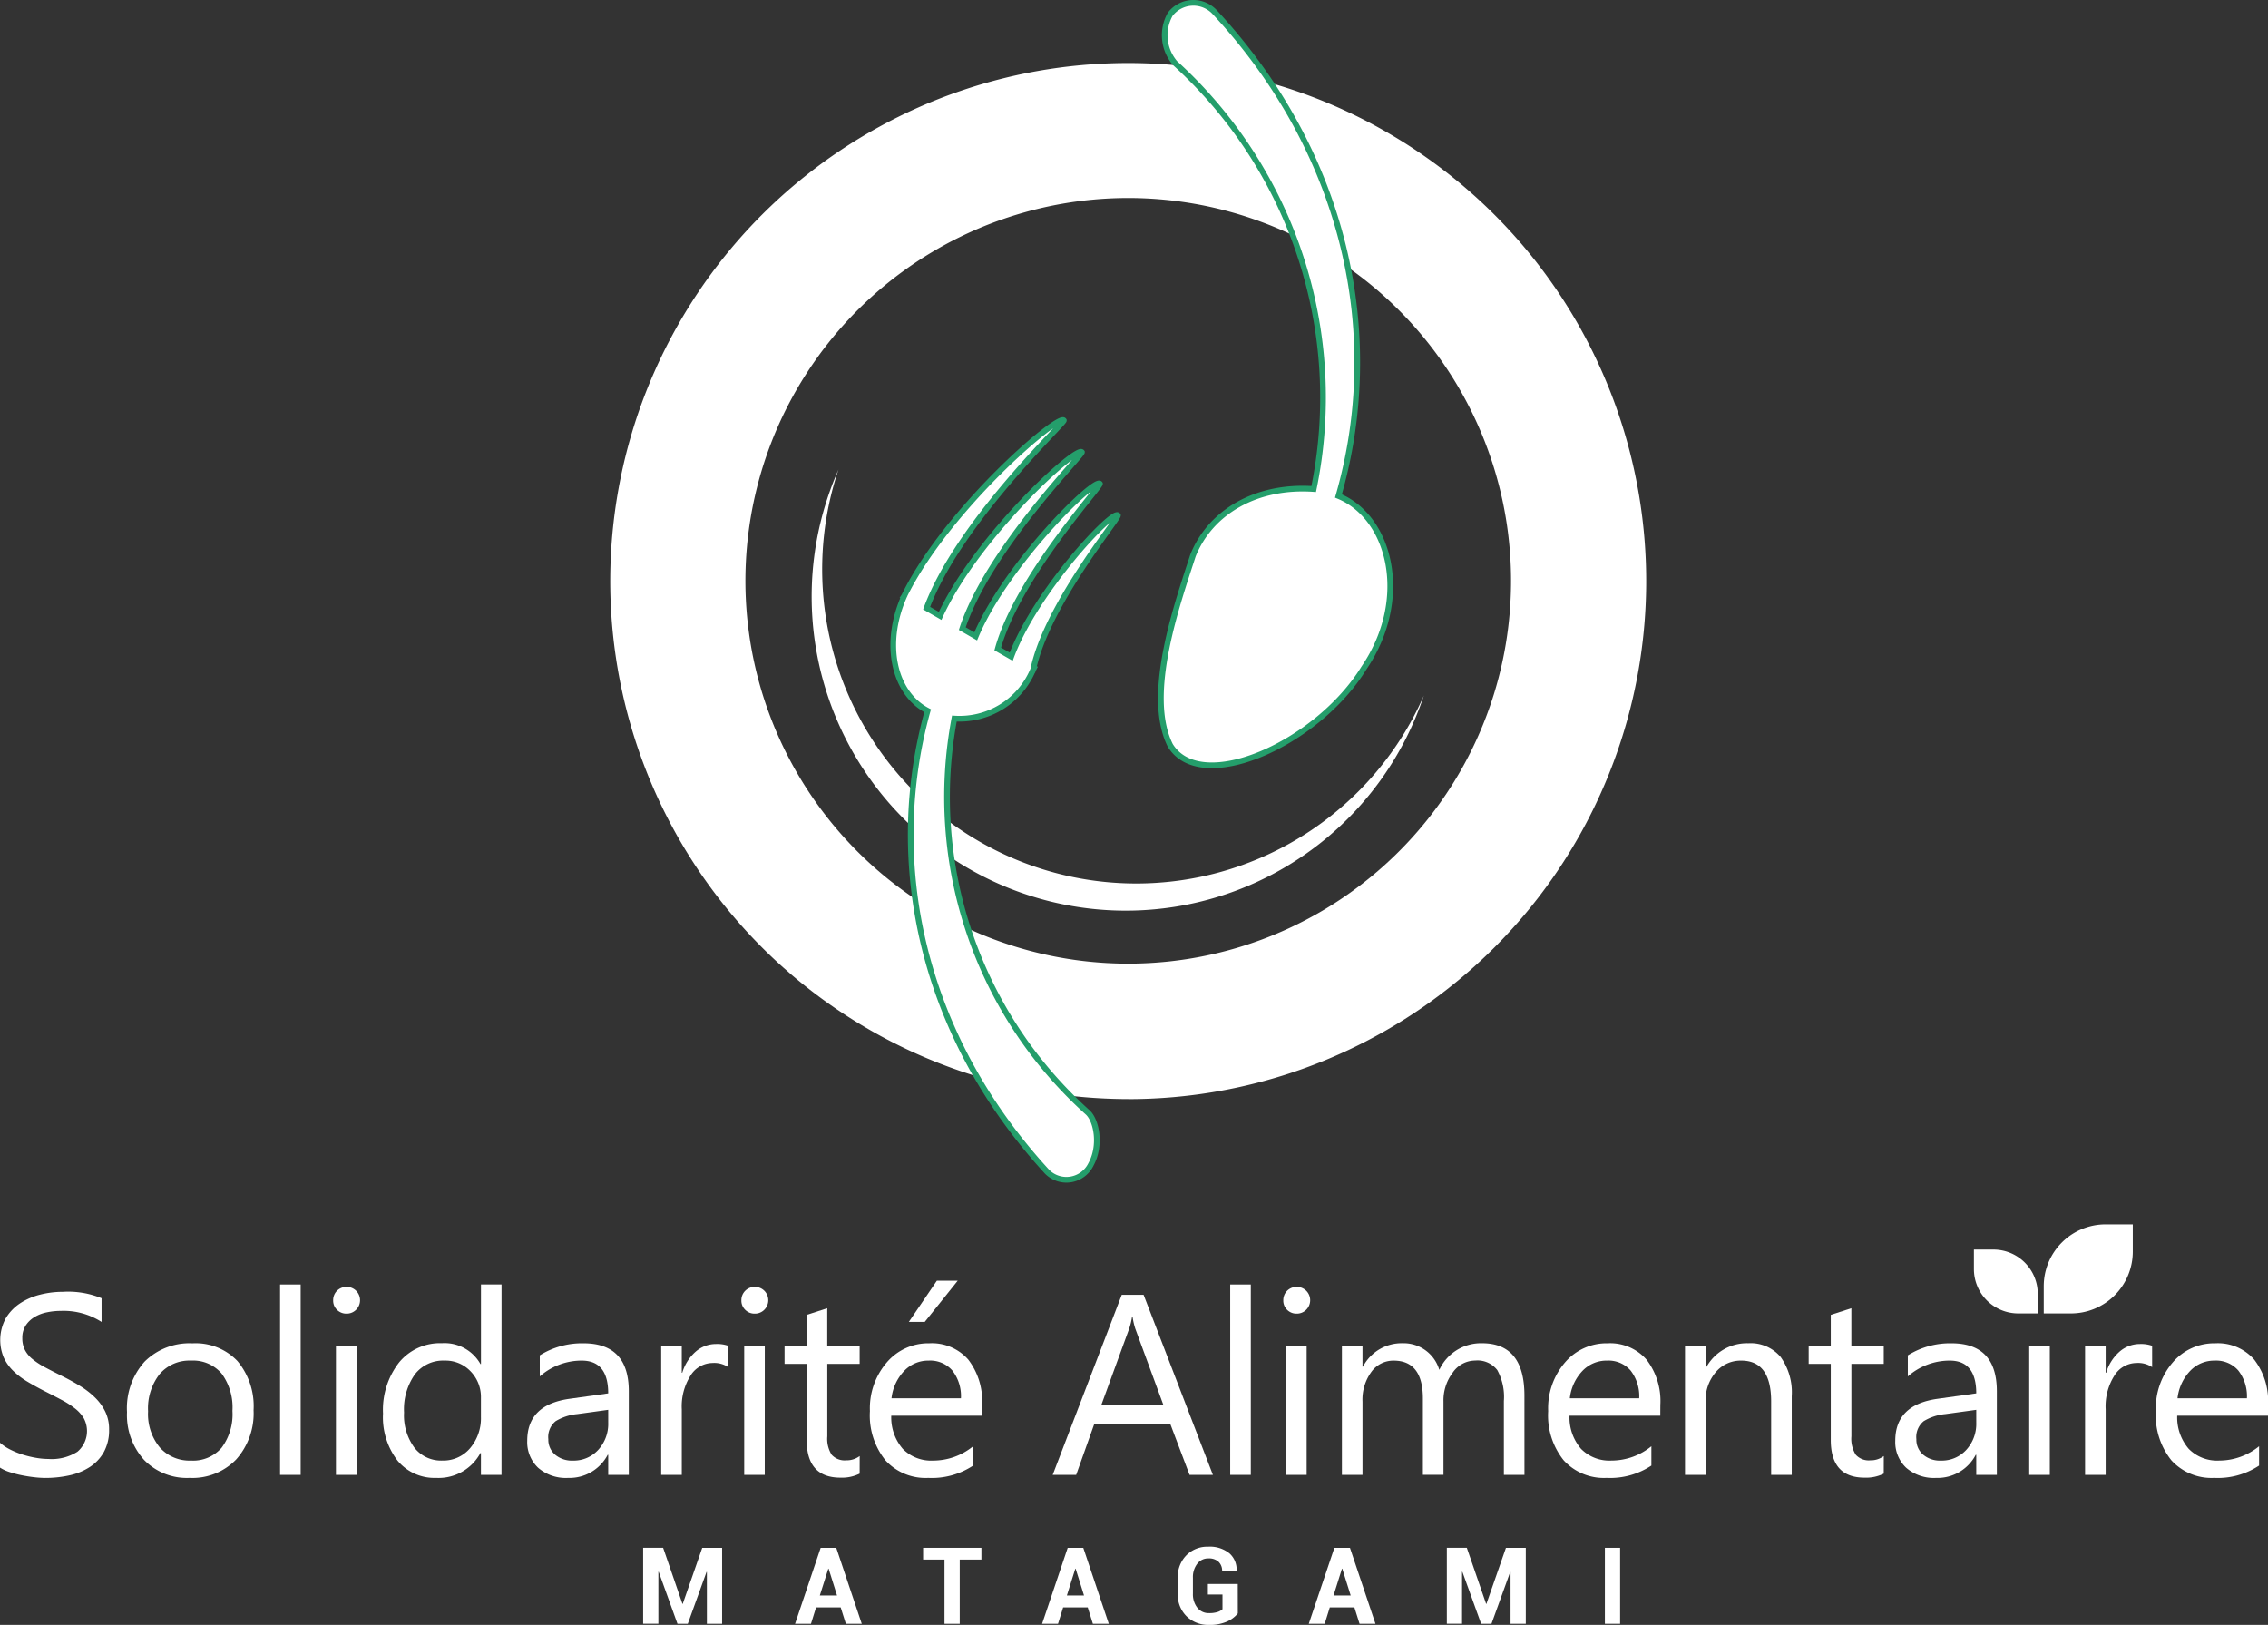 <svg xmlns="http://www.w3.org/2000/svg" width="199.521" height="142.927" viewBox="0 0 199.521 142.927">
  <rect x="0" y="0" width="199.521" height="142.927" fill="#333333" stroke="none"/>
  <g id="Groupe_148" data-name="Groupe 148" transform="translate(0 0.25)">
    <g id="Groupe_148-2" data-name="Groupe 148" transform="translate(173.646 107.447)">
      <path id="Tracé_129" data-name="Tracé 129" d="M268.056,258.83h-1.717a3.9,3.9,0,0,1-3.9-3.9v-1.717h1.717a3.9,3.9,0,0,1,3.9,3.9Z" transform="translate(-262.435 -250.997)" fill="#fff"/>
      <path id="Tracé_130" data-name="Tracé 130" d="M269.539,258.486h2.393a5.44,5.44,0,0,0,5.44-5.44v-2.393h-2.393a5.44,5.44,0,0,0-5.44,5.44Z" transform="translate(-263.391 -250.653)" fill="#fff"/>
    </g>
    <path id="Tracé_131" data-name="Tracé 131" d="M61.789,272.969v-2.187a4.246,4.246,0,0,0,.9.6,7.363,7.363,0,0,0,1.105.447,8.735,8.735,0,0,0,1.165.281,6.46,6.46,0,0,0,1.083.1,4.236,4.236,0,0,0,2.557-.635,2.383,2.383,0,0,0,.563-2.943,3.171,3.171,0,0,0-.779-.867,7.71,7.71,0,0,0-1.176-.751q-.68-.36-1.464-.756-.828-.421-1.546-.851a6.7,6.7,0,0,1-1.249-.95,3.971,3.971,0,0,1-.833-1.176,4.014,4.014,0,0,1,.17-3.425,4.073,4.073,0,0,1,1.249-1.32,5.655,5.655,0,0,1,1.762-.774,8.051,8.051,0,0,1,2.016-.254,7.726,7.726,0,0,1,3.413.563v2.087a6.187,6.187,0,0,0-3.6-.972,5.91,5.91,0,0,0-1.215.127,3.42,3.42,0,0,0-1.083.414,2.4,2.4,0,0,0-.773.74,1.967,1.967,0,0,0-.3,1.105,2.265,2.265,0,0,0,.227,1.049,2.564,2.564,0,0,0,.668.807,6.646,6.646,0,0,0,1.077.707q.635.341,1.463.751.852.419,1.613.884a7.341,7.341,0,0,1,1.336,1.027,4.54,4.54,0,0,1,.911,1.248,3.506,3.506,0,0,1,.338,1.569,3.982,3.982,0,0,1-.459,1.983,3.761,3.761,0,0,1-1.238,1.32,5.42,5.42,0,0,1-1.795.735,9.852,9.852,0,0,1-2.143.226,8.675,8.675,0,0,1-.928-.061q-.553-.061-1.127-.177a9.158,9.158,0,0,1-1.088-.287A3.405,3.405,0,0,1,61.789,272.969Z" transform="translate(-61.789 -144.128)" fill="#fff"/>
    <path id="Tracé_132" data-name="Tracé 132" d="M80.2,274.579a5.244,5.244,0,0,1-4-1.585,5.868,5.868,0,0,1-1.5-4.2,6.113,6.113,0,0,1,1.558-4.451,5.6,5.6,0,0,1,4.209-1.6,5.074,5.074,0,0,1,3.949,1.558,6.175,6.175,0,0,1,1.419,4.319,6.08,6.08,0,0,1-1.53,4.336A5.361,5.361,0,0,1,80.2,274.579Zm.133-10.317a3.446,3.446,0,0,0-2.762,1.187,4.877,4.877,0,0,0-1.017,3.276,4.613,4.613,0,0,0,1.027,3.17,3.494,3.494,0,0,0,2.751,1.16,3.31,3.31,0,0,0,2.7-1.138,4.933,4.933,0,0,0,.944-3.236,5.019,5.019,0,0,0-.944-3.27A3.294,3.294,0,0,0,80.337,264.262Z" transform="translate(-63.527 -144.832)" fill="#fff"/>
    <path id="Tracé_133" data-name="Tracé 133" d="M92.071,273.51H90.259V256.765h1.812Z" transform="translate(-65.62 -144.029)" fill="#fff"/>
    <path id="Tracé_134" data-name="Tracé 134" d="M96.827,259.36a1.15,1.15,0,0,1-.829-.331,1.117,1.117,0,0,1-.342-.839,1.159,1.159,0,0,1,1.171-1.182,1.171,1.171,0,0,1,.845.337,1.18,1.18,0,0,1,0,1.674A1.158,1.158,0,0,1,96.827,259.36Zm.884,14.183H95.9V262.232h1.812Z" transform="translate(-66.346 -144.061)" fill="#fff"/>
    <path id="Tracé_135" data-name="Tracé 135" d="M111.148,273.51h-1.811v-1.922h-.044a4.182,4.182,0,0,1-3.888,2.187A4.226,4.226,0,0,1,102,272.256a6.232,6.232,0,0,1-1.276-4.137,6.778,6.778,0,0,1,1.414-4.5,4.663,4.663,0,0,1,3.766-1.69,3.627,3.627,0,0,1,3.392,1.834h.044v-7h1.811Zm-1.811-5.115v-1.668a3.235,3.235,0,0,0-.906-2.319,3.038,3.038,0,0,0-2.3-.95,3.128,3.128,0,0,0-2.607,1.215,5.322,5.322,0,0,0-.95,3.358,4.792,4.792,0,0,0,.911,3.088,2.98,2.98,0,0,0,2.447,1.132,3.091,3.091,0,0,0,2.457-1.094A4.072,4.072,0,0,0,109.336,268.4Z" transform="translate(-67.028 -144.029)" fill="#fff"/>
    <path id="Tracé_136" data-name="Tracé 136" d="M124.319,274.314h-1.812v-1.767h-.044a3.793,3.793,0,0,1-3.479,2.032,3.716,3.716,0,0,1-2.646-.895,3.1,3.1,0,0,1-.955-2.375q0-3.17,3.733-3.689l3.391-.475q0-2.882-2.331-2.883a5.569,5.569,0,0,0-3.689,1.392V263.8a7.008,7.008,0,0,1,3.844-1.06q3.987,0,3.988,4.22Zm-1.812-5.722-2.728.376a4.428,4.428,0,0,0-1.9.625,1.8,1.8,0,0,0-.64,1.585,1.728,1.728,0,0,0,.591,1.354,2.283,2.283,0,0,0,1.574.524,2.91,2.91,0,0,0,2.226-.944,3.377,3.377,0,0,0,.878-2.392Z" transform="translate(-69.001 -144.832)" fill="#fff"/>
    <path id="Tracé_137" data-name="Tracé 137" d="M134.9,264.847a2.215,2.215,0,0,0-1.37-.364,2.313,2.313,0,0,0-1.939,1.093,5.056,5.056,0,0,0-.779,2.982v5.766H129V263.013h1.811v2.331h.044a3.948,3.948,0,0,1,1.182-1.861,2.7,2.7,0,0,1,1.778-.669,2.963,2.963,0,0,1,1.083.155Z" transform="translate(-70.833 -144.843)" fill="#fff"/>
    <path id="Tracé_138" data-name="Tracé 138" d="M138.323,259.36a1.148,1.148,0,0,1-.828-.331,1.118,1.118,0,0,1-.343-.839,1.16,1.16,0,0,1,1.171-1.182,1.173,1.173,0,0,1,.846.337,1.18,1.18,0,0,1,0,1.674A1.16,1.16,0,0,1,138.323,259.36Zm.884,14.183H137.4V262.232h1.811Z" transform="translate(-71.93 -144.061)" fill="#fff"/>
    <path id="Tracé_139" data-name="Tracé 139" d="M148.146,273.724a3.5,3.5,0,0,1-1.69.354q-2.971,0-2.971-3.314V264.07H141.54v-1.547h1.945v-2.762l1.811-.585v3.347h2.85v1.547H145.3v6.374a2.642,2.642,0,0,0,.387,1.624,1.542,1.542,0,0,0,1.281.486,1.9,1.9,0,0,0,1.182-.376Z" transform="translate(-72.521 -144.353)" fill="#fff"/>
    <path id="Tracé_140" data-name="Tracé 140" d="M160.081,268.256h-7.986a4.23,4.23,0,0,0,1.016,2.917,3.5,3.5,0,0,0,2.673,1.027,5.559,5.559,0,0,0,3.513-1.259v1.7a6.56,6.56,0,0,1-3.944,1.083,4.779,4.779,0,0,1-3.766-1.54,6.3,6.3,0,0,1-1.37-4.336,6.184,6.184,0,0,1,1.5-4.3,4.8,4.8,0,0,1,3.717-1.663,4.253,4.253,0,0,1,3.436,1.436,5.987,5.987,0,0,1,1.215,3.988Zm-1.856-1.535a3.679,3.679,0,0,0-.756-2.441,2.578,2.578,0,0,0-2.071-.873,2.923,2.923,0,0,0-2.176.917,4.157,4.157,0,0,0-1.105,2.4Zm-.286-10.339L155.044,260h-1.4l2.463-3.623Z" transform="translate(-73.688 -143.977)" fill="#fff"/>
    <path id="Tracé_141" data-name="Tracé 141" d="M182.89,273.651h-2.055l-1.679-4.441H172.44l-1.579,4.441h-2.066l6.075-15.84h1.922Zm-4.341-6.108-2.486-6.749a6.352,6.352,0,0,1-.243-1.06h-.044a5.953,5.953,0,0,1-.254,1.06l-2.463,6.749Z" transform="translate(-76.188 -144.169)" fill="#fff"/>
    <path id="Tracé_142" data-name="Tracé 142" d="M188.652,273.51H186.84V256.765h1.812Z" transform="translate(-78.617 -144.029)" fill="#fff"/>
    <path id="Tracé_143" data-name="Tracé 143" d="M193.408,259.36a1.15,1.15,0,0,1-.829-.331,1.121,1.121,0,0,1-.342-.839,1.159,1.159,0,0,1,1.171-1.182,1.171,1.171,0,0,1,.845.337,1.18,1.18,0,0,1,0,1.674A1.158,1.158,0,0,1,193.408,259.36Zm.884,14.183H192.48V262.232h1.811Z" transform="translate(-79.343 -144.061)" fill="#fff"/>
    <path id="Tracé_144" data-name="Tracé 144" d="M214.256,274.314h-1.811v-6.5a4.906,4.906,0,0,0-.58-2.717,2.2,2.2,0,0,0-1.95-.839,2.413,2.413,0,0,0-1.971,1.061,4.051,4.051,0,0,0-.813,2.54v6.451h-1.811V267.6q0-3.336-2.574-3.336a2.385,2.385,0,0,0-1.966,1,4.139,4.139,0,0,0-.773,2.6v6.451h-1.811V263h1.811v1.79h.044a3.842,3.842,0,0,1,3.513-2.055,3.266,3.266,0,0,1,3.2,2.342,4.037,4.037,0,0,1,3.756-2.342q3.733,0,3.733,4.606Z" transform="translate(-80.145 -144.832)" fill="#fff"/>
    <path id="Tracé_145" data-name="Tracé 145" d="M229.026,269.111H221.04a4.23,4.23,0,0,0,1.017,2.916,3.5,3.5,0,0,0,2.672,1.027,5.555,5.555,0,0,0,3.513-1.259v1.7a6.557,6.557,0,0,1-3.943,1.083,4.781,4.781,0,0,1-3.767-1.54,6.308,6.308,0,0,1-1.369-4.336,6.184,6.184,0,0,1,1.5-4.3,4.8,4.8,0,0,1,3.717-1.662,4.252,4.252,0,0,1,3.435,1.436,5.982,5.982,0,0,1,1.215,3.988Zm-1.855-1.535a3.683,3.683,0,0,0-.756-2.441,2.58,2.58,0,0,0-2.071-.873,2.924,2.924,0,0,0-2.177.917,4.156,4.156,0,0,0-1.1,2.4Z" transform="translate(-82.966 -144.832)" fill="#fff"/>
    <path id="Tracé_146" data-name="Tracé 146" d="M242.461,274.314H240.65v-6.451q0-3.6-2.629-3.6a2.852,2.852,0,0,0-2.248,1.022,3.786,3.786,0,0,0-.89,2.579v6.451h-1.811V263h1.811v1.878h.044a4.083,4.083,0,0,1,3.712-2.143,3.457,3.457,0,0,1,2.839,1.2,5.334,5.334,0,0,1,.983,3.463Z" transform="translate(-84.838 -144.832)" fill="#fff"/>
    <path id="Tracé_147" data-name="Tracé 147" d="M252.247,273.724a3.493,3.493,0,0,1-1.69.354q-2.971,0-2.971-3.314V264.07h-1.944v-1.547h1.944v-2.762l1.811-.585v3.347h2.85v1.547H249.4v6.374a2.642,2.642,0,0,0,.387,1.624,1.544,1.544,0,0,0,1.282.486,1.9,1.9,0,0,0,1.181-.376Z" transform="translate(-86.529 -144.353)" fill="#fff"/>
    <path id="Tracé_148" data-name="Tracé 148" d="M263.382,274.314H261.57v-1.767h-.044a3.793,3.793,0,0,1-3.479,2.032,3.716,3.716,0,0,1-2.646-.895,3.1,3.1,0,0,1-.955-2.375q0-3.17,3.733-3.689l3.391-.475q0-2.882-2.331-2.883a5.569,5.569,0,0,0-3.689,1.392V263.8a7.008,7.008,0,0,1,3.844-1.06q3.987,0,3.988,4.22Zm-1.812-5.722-2.728.376a4.428,4.428,0,0,0-1.9.625,1.8,1.8,0,0,0-.64,1.585,1.728,1.728,0,0,0,.591,1.354,2.283,2.283,0,0,0,1.574.524,2.91,2.91,0,0,0,2.226-.944,3.377,3.377,0,0,0,.878-2.392Z" transform="translate(-87.714 -144.832)" fill="#fff"/>
    <path id="Tracé_149" data-name="Tracé 149" d="M269.873,274.355h-1.811V263.044h1.811Z" transform="translate(-89.546 -144.874)" fill="#fff"/>
    <path id="Tracé_150" data-name="Tracé 150" d="M279.638,264.847a2.215,2.215,0,0,0-1.37-.364,2.313,2.313,0,0,0-1.939,1.093,5.056,5.056,0,0,0-.779,2.982v5.766h-1.811V263.013h1.811v2.331h.044a3.948,3.948,0,0,1,1.182-1.861,2.7,2.7,0,0,1,1.778-.669,2.96,2.96,0,0,1,1.083.155Z" transform="translate(-90.31 -144.843)" fill="#fff"/>
    <path id="Tracé_151" data-name="Tracé 151" d="M290.8,269.111h-7.986a4.234,4.234,0,0,0,1.016,2.916,3.506,3.506,0,0,0,2.673,1.027,5.559,5.559,0,0,0,3.513-1.259v1.7a6.56,6.56,0,0,1-3.944,1.083,4.78,4.78,0,0,1-3.766-1.54,6.308,6.308,0,0,1-1.37-4.336,6.18,6.18,0,0,1,1.5-4.3,4.8,4.8,0,0,1,3.717-1.662,4.252,4.252,0,0,1,3.435,1.436,5.987,5.987,0,0,1,1.215,3.988Zm-1.855-1.535a3.684,3.684,0,0,0-.757-2.441,2.578,2.578,0,0,0-2.071-.873,2.923,2.923,0,0,0-2.176.917,4.156,4.156,0,0,0-1.1,2.4Z" transform="translate(-91.279 -144.832)" fill="#fff"/>
    <g id="Groupe_150" data-name="Groupe 150" transform="translate(56.581 135.804)">
      <g id="Groupe_149" data-name="Groupe 149">
        <path id="Tracé_152" data-name="Tracé 152" d="M130.622,288.454h.028l1.715-4.922h1.748v6.679h-1.34v-4.56l-.028-.005-1.651,4.565h-.908l-1.652-4.574-.028,0v4.569h-1.339v-6.679h1.757Z" transform="translate(-127.168 -283.435)" fill="#fff"/>
        <path id="Tracé_153" data-name="Tracé 153" d="M146.622,288.77h-2.165l-.449,1.441h-1.4l2.253-6.679h1.372l2.243,6.679h-1.4Zm-1.835-1.051H146.3l-.739-2.353h-.028Z" transform="translate(-129.246 -283.435)" fill="#fff"/>
        <path id="Tracé_154" data-name="Tracé 154" d="M160.754,284.564h-1.908v5.648h-1.34v-5.648h-1.881v-1.032h5.129Z" transform="translate(-130.997 -283.435)" fill="#fff"/>
        <path id="Tracé_155" data-name="Tracé 155" d="M171.735,288.77H169.57l-.45,1.441h-1.4l2.252-6.679h1.372l2.243,6.679h-1.4ZM169.9,287.72h1.508l-.738-2.353h-.028Z" transform="translate(-132.625 -283.435)" fill="#fff"/>
        <path id="Tracé_156" data-name="Tracé 156" d="M186.792,289.283a2.538,2.538,0,0,1-.931.709,3.665,3.665,0,0,1-1.6.3,2.7,2.7,0,0,1-1.982-.762,2.657,2.657,0,0,1-.77-1.978v-1.394a2.7,2.7,0,0,1,.748-1.975,2.572,2.572,0,0,1,1.921-.764,2.73,2.73,0,0,1,1.876.581,1.9,1.9,0,0,1,.629,1.548l-.01.028h-1.261a1.1,1.1,0,0,0-.308-.828,1.239,1.239,0,0,0-.895-.3,1.2,1.2,0,0,0-.99.475,1.9,1.9,0,0,0-.376,1.222v1.4a1.9,1.9,0,0,0,.385,1.234,1.259,1.259,0,0,0,1.032.478,2.377,2.377,0,0,0,.755-.1,1.151,1.151,0,0,0,.429-.243v-1.293h-1.285v-.927h2.628Z" transform="translate(-134.481 -283.42)" fill="#fff"/>
        <path id="Tracé_157" data-name="Tracé 157" d="M198.841,288.77h-2.165l-.449,1.441h-1.4l2.253-6.679h1.371l2.244,6.679h-1.4Zm-1.835-1.051h1.508l-.738-2.353h-.028Z" transform="translate(-136.273 -283.435)" fill="#fff"/>
        <path id="Tracé_158" data-name="Tracé 158" d="M212.317,288.454h.028l1.716-4.922h1.747v6.679h-1.34v-4.56l-.028-.005-1.651,4.565h-.909l-1.651-4.574-.028,0v4.569h-1.339v-6.679h1.757Z" transform="translate(-138.161 -283.435)" fill="#fff"/>
        <path id="Tracé_159" data-name="Tracé 159" d="M226.268,290.211h-1.34v-6.679h1.34Z" transform="translate(-140.323 -283.435)" fill="#fff"/>
      </g>
    </g>
    <path id="Tracé_160" data-name="Tracé 160" d="M162.884,208.482a27.632,27.632,0,0,1-16.225-34.556c-.155.362-.312.73-.459,1.105a27.631,27.631,0,1,0,51.541,19.934c.149-.381.285-.766.414-1.149A27.63,27.63,0,0,1,162.884,208.482Z" transform="translate(-72.896 -132.881)" fill="#fff"/>
    <path id="Tracé_161" data-name="Tracé 161" d="M169.4,223.74a45.732,45.732,0,0,1-29.636-10.94l0,0-.75-.657,0,0a45.568,45.568,0,1,1,30.389,11.6Zm-22.159-20.212a33.69,33.69,0,0,0,54.3-15.349,33.677,33.677,0,1,0-54.313,15.337Z" transform="translate(-70.136 -127.313)" fill="#fff"/>
    <path id="Tracé_162" data-name="Tracé 162" d="M182.615,175.117c-1.354,4.193-4.227,12.218-2,16.688,2.705,4.43,12.919-.107,17.04-6.794,4.132-6.065,2.345-13.255-2.241-15.136,4.056-14.075.749-30.017-10.857-42.526a2.562,2.562,0,0,0-3.942.156,3.76,3.76,0,0,0,.429,4.3,39.757,39.757,0,0,1,12.193,37.458C188.276,168.913,184.173,171.223,182.615,175.117Z" transform="translate(-77.669 -126.499)" fill="#fff"/>
    <path id="Tracé_163" data-name="Tracé 163" d="M164.877,190.906l.008,0c.007-.017.01-.035.017-.051a.146.146,0,0,1,.01-.024h-.006c1.2-5.667,7.456-13.181,7.448-13.544-.447-.566-7.263,6.7-9.39,12.43l-1.183-.678c1.74-6.3,9-14.194,8.99-14.53-.443-.59-8.257,7.057-10.929,13.419-.391-.226-.787-.452-1.18-.678,2.275-6.936,10.536-15.213,10.525-15.519-.441-.623-9.258,7.4-12.473,14.4l-1.19-.683c2.823-7.57,12.087-16.231,12.072-16.51-.441-.653-10.261,7.757-14.02,15.393h0l0,.006c-.019.03-.035.064-.055.094l.012.005c-1.822,4.128-.932,8.454,2.079,10.039-3.714,13.342-.563,28.51,10.518,40.558a2.4,2.4,0,0,0,3.85-.656c.914-1.663.493-3.869-.289-4.576a37.287,37.287,0,0,1-11.726-34.64A7.013,7.013,0,0,0,164.877,190.906Z" transform="translate(-74.007 -132.206)" fill="#fff"/>
    <path id="Tracé_164" data-name="Tracé 164" d="M182.615,175.117c-1.354,4.193-4.227,12.218-2,16.688,2.705,4.43,12.919-.107,17.04-6.794,4.132-6.065,2.345-13.255-2.241-15.136,4.056-14.075.749-30.017-10.857-42.526a2.562,2.562,0,0,0-3.942.156,3.76,3.76,0,0,0,.429,4.3,39.757,39.757,0,0,1,12.193,37.458C188.276,168.913,184.173,171.223,182.615,175.117Z" transform="translate(-77.669 -126.499)" fill="#fff" stroke="#249e6b" stroke-width="0.5"/>
    <path id="Tracé_165" data-name="Tracé 165" d="M164.877,190.906l.008,0c.007-.017.01-.035.017-.051a.146.146,0,0,1,.01-.024h-.006c1.2-5.667,7.456-13.181,7.448-13.544-.447-.566-7.263,6.7-9.39,12.43l-1.183-.678c1.74-6.3,9-14.194,8.99-14.53-.443-.59-8.257,7.057-10.929,13.419-.391-.226-.787-.452-1.18-.678,2.275-6.936,10.536-15.213,10.525-15.519-.441-.623-9.258,7.4-12.473,14.4l-1.19-.683c2.823-7.57,12.087-16.231,12.072-16.51-.441-.653-10.261,7.757-14.02,15.393h0l0,.006c-.019.03-.035.064-.055.094l.012.005c-1.822,4.128-.932,8.454,2.079,10.039-3.714,13.342-.563,28.51,10.518,40.558a2.4,2.4,0,0,0,3.85-.656c.914-1.663.493-3.869-.289-4.576a37.287,37.287,0,0,1-11.726-34.64A7.013,7.013,0,0,0,164.877,190.906Z" transform="translate(-74.007 -132.206)" fill="#fff" stroke="#249e6b" stroke-width="0.5"/>
  </g>
</svg>
